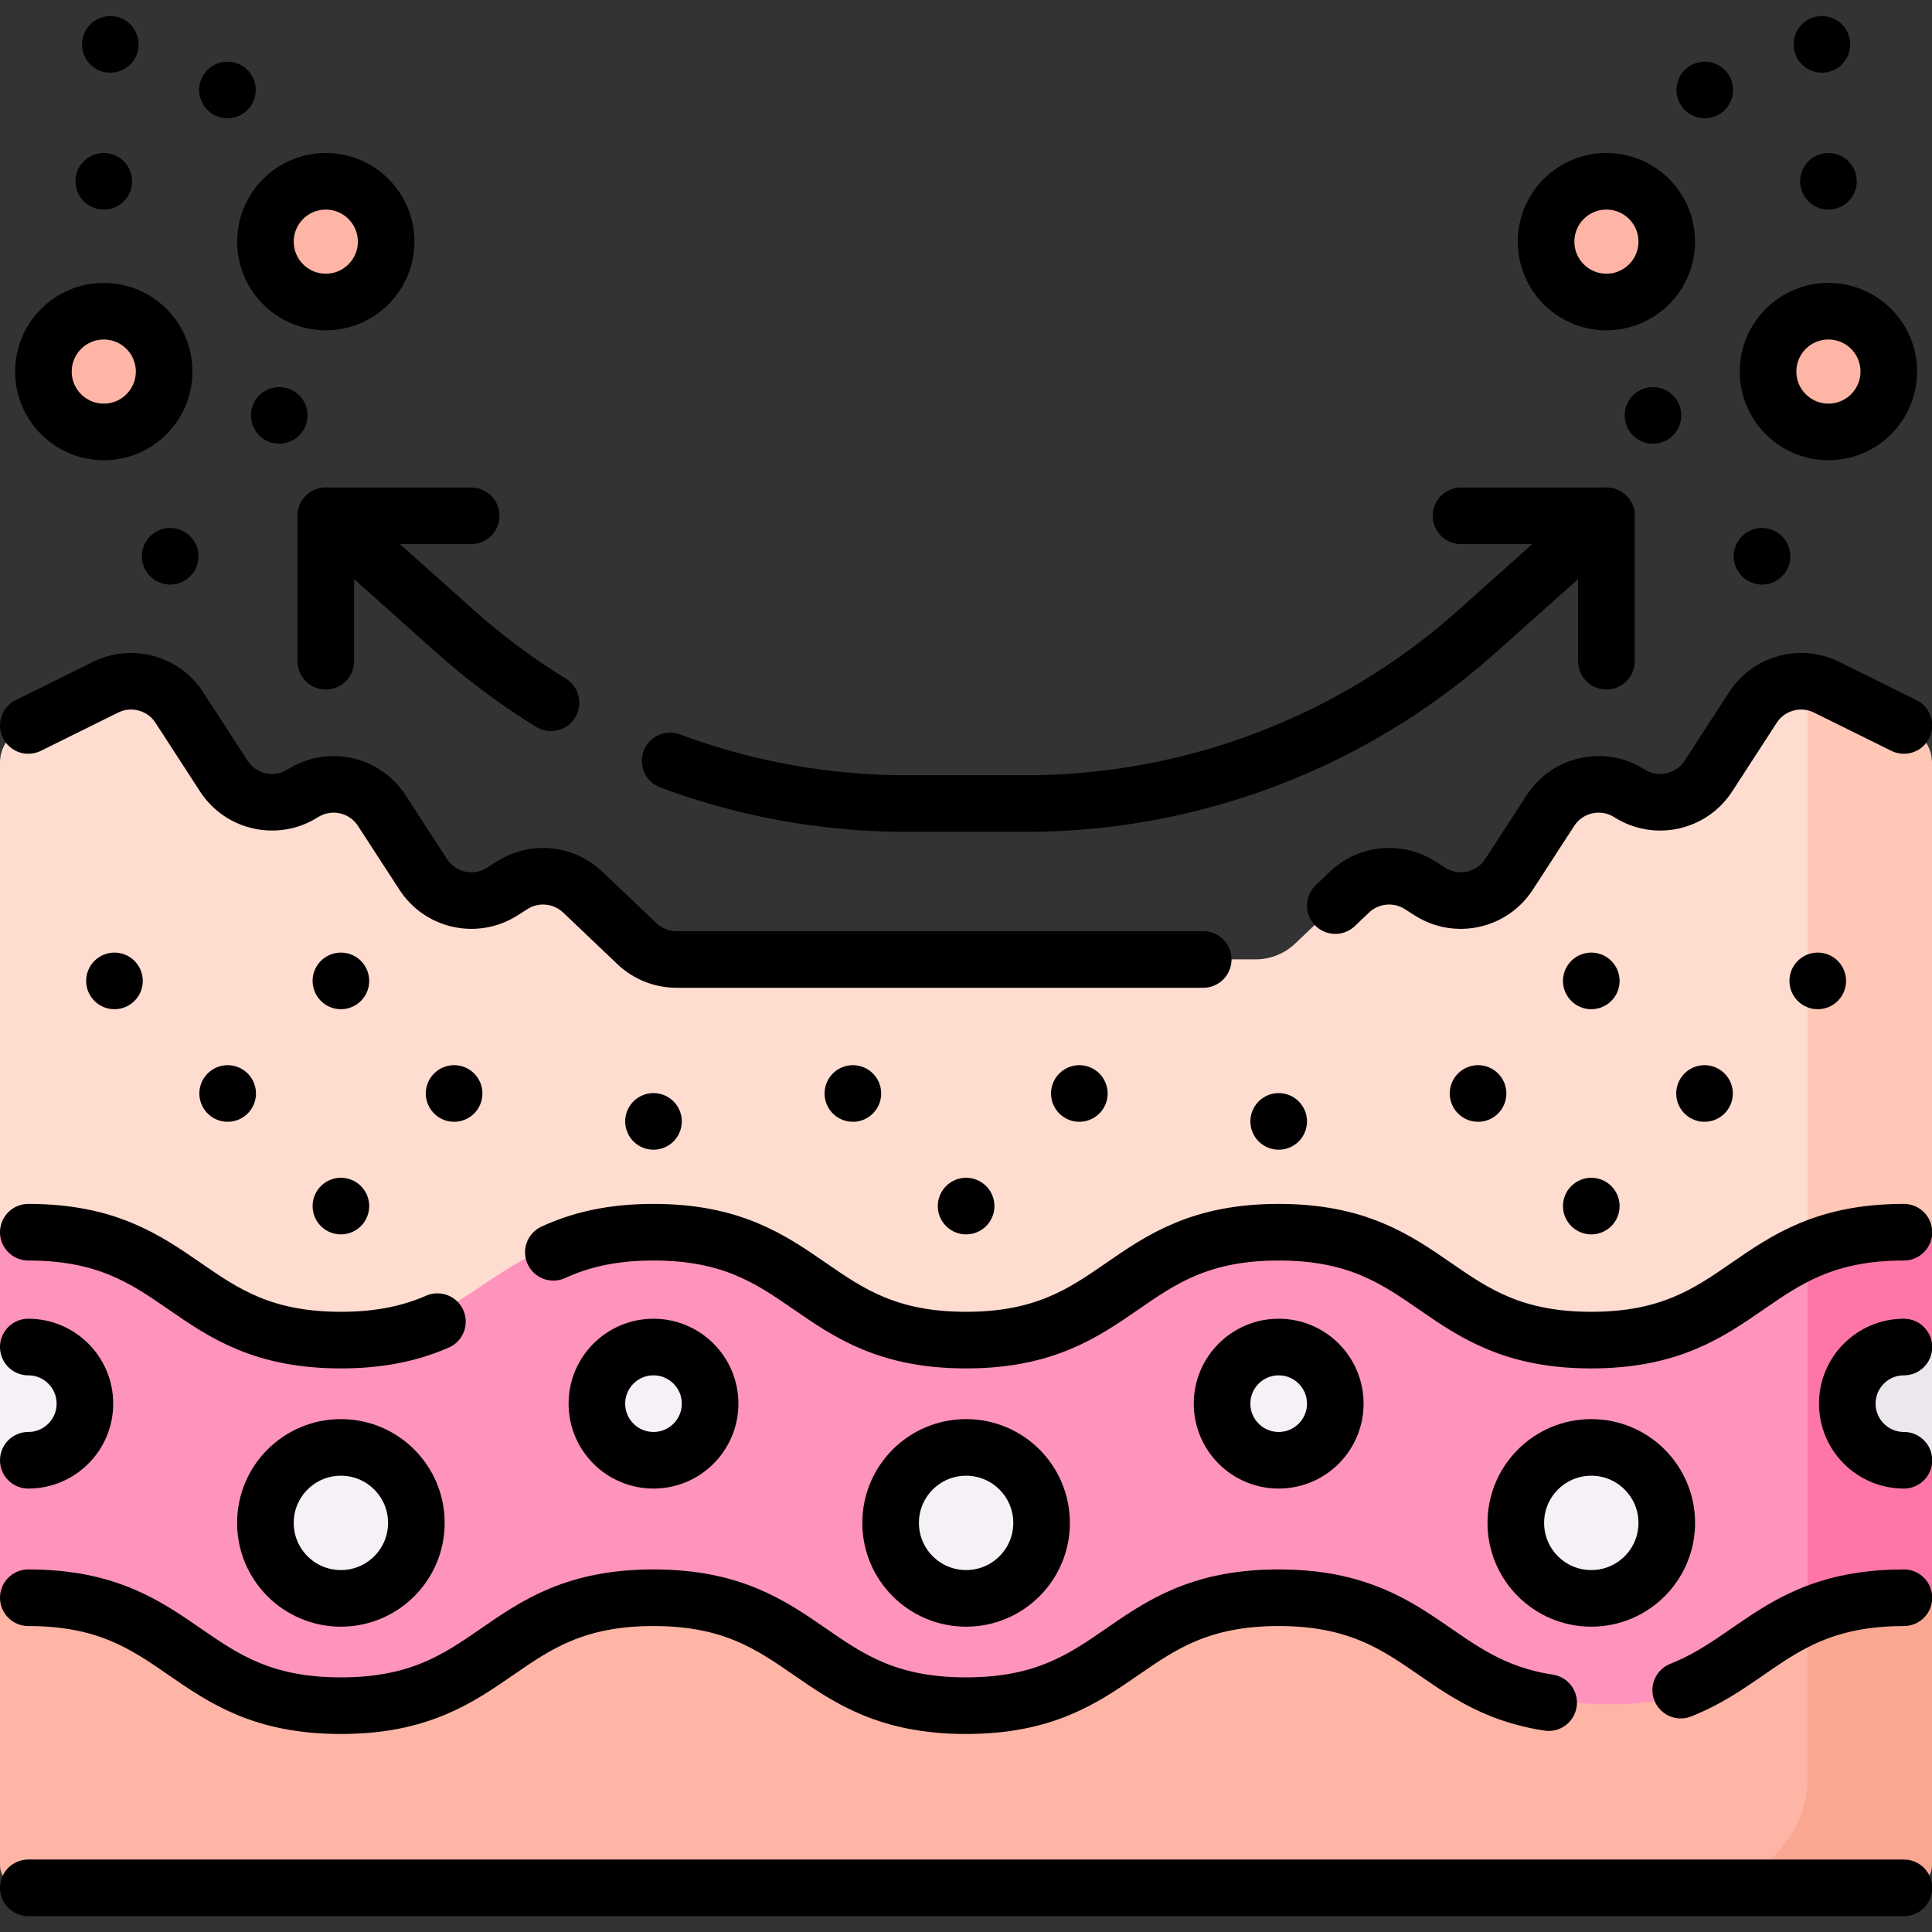 <?xml version="1.0" encoding="UTF-8"?>
<svg xmlns="http://www.w3.org/2000/svg" xmlns:xlink="http://www.w3.org/1999/xlink" width="600px" height="600px" viewBox="0 0 600 600" version="1.1">
<rect x="0" y="0" width="600" height="600" fill="#333333" stroke="none"/>
<g id="surface1">
<path style=" stroke:none;fill-rule:nonzero;fill:rgb(100%,86.275%,81.569%);fill-opacity:1;" d="M 595.055 243.68 L 586.887 441.074 L 21.328 431.207 L 0 382.281 L 0 236.898 C 0 232.441 2.527 228.371 6.523 226.395 L 33 213.297 C 40.992 209.336 50.684 211.996 55.535 219.484 L 69.492 240.988 C 74.824 249.191 85.758 251.582 94.02 246.344 C 96.984 244.469 100.301 243.566 103.57 243.566 C 109.418 243.566 115.137 246.438 118.547 251.699 L 131.414 271.516 C 136.734 279.719 147.68 282.109 155.941 276.871 L 159.082 274.867 C 165.996 270.484 175.008 271.363 180.949 277.012 L 197.766 293.02 C 201.094 296.172 205.488 297.941 210.07 297.941 L 389.93 297.941 C 394.512 297.941 398.906 296.172 402.234 293.02 L 419.051 277.012 C 424.984 271.363 434 270.48 440.918 274.867 L 444.059 276.871 C 452.32 282.109 463.266 279.719 468.586 271.516 L 481.453 251.699 C 486.773 243.484 497.719 241.105 505.98 246.344 C 514.242 251.582 525.184 249.191 530.508 240.988 L 544.465 219.484 C 549.316 211.996 559.008 209.336 567 213.297 Z M 595.055 243.68 "/>
<path style=" stroke:none;fill-rule:nonzero;fill:rgb(100%,70.98%,64.706%);fill-opacity:1;" d="M 592.176 572.816 C 592.176 576.695 588.93 579.848 584.934 579.848 L 534.625 586.223 L 7.242 586.223 C 3.246 586.223 0 583.07 0 579.191 L 0 495.789 L 21.332 435.52 L 580.684 451.012 Z M 592.176 572.816 "/>
<path style=" stroke:none;fill-rule:nonzero;fill:rgb(100%,78.039%,71.373%);fill-opacity:1;" d="M 600 236.898 L 600 382.281 L 586.887 441.074 L 561.363 441.074 L 561.363 211.598 C 563.285 211.832 565.184 212.395 567 213.297 L 593.477 226.395 C 597.473 228.371 600 232.441 600 236.898 Z M 600 236.898 "/>
<path style=" stroke:none;fill-rule:nonzero;fill:rgb(97.647%,65.49%,56.863%);fill-opacity:1;" d="M 586.883 441.074 L 561.367 441.074 L 561.367 552.102 C 561.367 570.945 545.633 586.223 526.219 586.223 L 592.754 586.223 C 596.758 586.223 600 583.074 600 579.191 L 600 495.789 L 586.27 443.824 Z M 586.883 441.074 "/>
<path style=" stroke:none;fill-rule:nonzero;fill:rgb(99.608%,57.647%,73.333%);fill-opacity:1;" d="M 499.996 415.793 C 449.992 415.793 449.992 382.281 399.992 382.281 C 349.992 382.281 349.992 415.793 299.992 415.793 C 249.992 415.793 249.992 382.281 199.996 382.281 C 149.996 382.281 149.996 415.793 99.996 415.793 C 50 415.793 50 382.281 0 382.281 L 0 418.293 L 4.461 435.871 L 0 453.449 L 0 495.793 C 50 495.793 50 529.305 99.996 529.305 C 149.996 529.305 149.996 495.793 199.996 495.793 C 249.992 495.793 249.992 529.305 299.992 529.305 C 349.992 529.305 349.992 495.793 399.992 495.793 C 449.992 495.793 449.992 529.305 499.996 529.305 C 539.852 529.305 547.941 508.012 574.906 499.371 L 574.906 385.859 C 547.941 394.496 539.852 415.793 499.996 415.793 Z M 499.996 415.793 "/>
<path style=" stroke:none;fill-rule:nonzero;fill:rgb(99.608%,46.275%,65.882%);fill-opacity:1;" d="M 600 382.281 L 600 418.293 L 595.812 438.152 L 600 453.449 L 600 495.789 C 582.363 495.789 570.953 499.961 561.367 505.363 L 561.367 391.855 C 570.953 386.453 582.363 382.281 600 382.281 Z M 600 382.281 "/>
<path style=" stroke:none;fill-rule:nonzero;fill:rgb(96.471%,94.118%,96.863%);fill-opacity:1;" d="M 324.145 472.551 C 324.145 459.605 313.336 449.113 300 449.113 C 286.664 449.113 275.855 459.605 275.855 472.551 C 275.855 485.492 286.664 495.988 300 495.988 C 313.336 495.988 324.145 485.492 324.145 472.551 Z M 324.145 472.551 "/>
<path style=" stroke:none;fill-rule:nonzero;fill:rgb(96.471%,94.118%,96.863%);fill-opacity:1;" d="M 124.145 472.551 C 124.145 459.605 113.332 449.113 99.996 449.113 C 86.664 449.113 75.852 459.605 75.852 472.551 C 75.852 485.492 86.664 495.988 99.996 495.988 C 113.332 495.988 124.145 485.492 124.145 472.551 Z M 124.145 472.551 "/>
<path style=" stroke:none;fill-rule:nonzero;fill:rgb(96.471%,94.118%,96.863%);fill-opacity:1;" d="M 524.141 472.551 C 524.141 459.605 513.332 449.113 499.996 449.113 C 486.66 449.113 475.852 459.605 475.852 472.551 C 475.852 485.492 486.66 495.988 499.996 495.988 C 513.332 495.988 524.141 485.492 524.141 472.551 Z M 524.141 472.551 "/>
<path style=" stroke:none;fill-rule:nonzero;fill:rgb(96.471%,94.118%,96.863%);fill-opacity:1;" d="M 218.105 435.52 C 218.105 425.812 209.996 417.941 199.996 417.941 C 189.996 417.941 181.887 425.812 181.887 435.52 C 181.887 445.23 189.996 453.098 199.996 453.098 C 209.996 453.098 218.105 445.23 218.105 435.52 Z M 218.105 435.52 "/>
<path style=" stroke:none;fill-rule:nonzero;fill:rgb(96.471%,94.118%,96.863%);fill-opacity:1;" d="M 418.102 435.52 C 418.102 425.812 409.992 417.941 399.992 417.941 C 389.988 417.941 381.883 425.812 381.883 435.52 C 381.883 445.23 389.988 453.098 399.992 453.098 C 409.992 453.098 418.102 445.23 418.102 435.52 Z M 418.102 435.52 "/>
<path style=" stroke:none;fill-rule:nonzero;fill:rgb(92.549%,90.196%,92.941%);fill-opacity:1;" d="M 600 418.293 L 600 453.449 C 590.004 453.449 581.891 445.586 581.891 435.871 C 581.891 426.168 590.004 418.293 600 418.293 Z M 600 418.293 "/>
<path style=" stroke:none;fill-rule:nonzero;fill:rgb(96.471%,94.118%,96.863%);fill-opacity:1;" d="M 18.109 435.871 C 18.109 445.586 9.996 453.449 0 453.449 L 0 418.293 C 9.996 418.293 18.109 426.168 18.109 435.871 Z M 18.109 435.871 "/>
<path style=" stroke:none;fill-rule:nonzero;fill:rgb(100%,70.98%,64.706%);fill-opacity:1;" d="M 517.574 75.035 C 517.574 64.688 509.184 56.297 498.832 56.297 C 488.484 56.297 480.094 64.688 480.094 75.035 C 480.094 85.387 488.484 93.777 498.832 93.777 C 509.184 93.777 517.574 85.387 517.574 75.035 Z M 517.574 75.035 "/>
<path style=" stroke:none;fill-rule:nonzero;fill:rgb(100%,70.98%,64.706%);fill-opacity:1;" d="M 586.516 115.379 C 586.516 105.031 578.125 96.641 567.773 96.641 C 557.422 96.641 549.031 105.031 549.031 115.379 C 549.031 125.73 557.422 134.121 567.773 134.121 C 578.125 134.121 586.516 125.73 586.516 115.379 Z M 586.516 115.379 "/>
<path style=" stroke:none;fill-rule:nonzero;fill:rgb(100%,70.98%,64.706%);fill-opacity:1;" d="M 119.906 75.035 C 119.906 64.688 111.516 56.297 101.168 56.297 C 90.816 56.297 82.426 64.688 82.426 75.035 C 82.426 85.387 90.816 93.777 101.168 93.777 C 111.516 93.777 119.906 85.387 119.906 75.035 Z M 119.906 75.035 "/>
<path style=" stroke:none;fill-rule:nonzero;fill:rgb(100%,70.98%,64.706%);fill-opacity:1;" d="M 50.969 115.379 C 50.969 105.031 42.578 96.641 32.227 96.641 C 21.875 96.641 13.484 105.031 13.484 115.379 C 13.484 125.73 21.875 134.121 32.227 134.121 C 42.578 134.121 50.969 125.73 50.969 115.379 Z M 50.969 115.379 "/>
<path style="fill:none;stroke-width:15;stroke-linecap:round;stroke-linejoin:round;stroke:rgb(0%,0%,0%);stroke-opacity:1;stroke-miterlimit:10;" d="M 7.5 500.243 L 504.5 500.243 M 146.63 331.833 C 153.49 328.683 161.75 326.513 173.16 326.513 C 214.58 326.513 214.58 355.103 255.99 355.103 C 297.41 355.103 297.41 326.513 338.83 326.513 C 380.24 326.513 380.24 355.103 421.66 355.103 C 463.08 355.103 463.08 326.513 504.5 326.513 M 7.5 326.513 C 48.92 326.513 48.92 355.103 90.33 355.103 C 101.22 355.103 109.24 353.123 115.91 350.213 M 445.36 447.853 C 465.44 439.953 472.96 423.373 504.5 423.373 M 7.5 423.373 C 48.92 423.373 48.92 451.973 90.33 451.973 C 131.75 451.973 131.75 423.373 173.16 423.373 C 214.58 423.373 214.58 451.973 255.99 451.973 C 297.41 451.973 297.41 423.373 338.83 423.373 C 376.08 423.373 379.82 446.523 410.36 451.163 " transform="matrix(1.172,0,0,1.172,0,0)"/>
<path style="fill:none;stroke-width:15;stroke-linecap:round;stroke-linejoin:round;stroke:rgb(0%,0%,0%);stroke-opacity:1;stroke-miterlimit:10;" d="M 276 403.54 C 276 392.493 267.047 383.54 256 383.54 C 244.953 383.54 236 392.493 236 403.54 C 236 414.587 244.953 423.54 256 423.54 C 267.047 423.54 276 414.587 276 403.54 Z M 276 403.54 " transform="matrix(1.172,0,0,1.172,0,0)"/>
<path style="fill:none;stroke-width:15;stroke-linecap:round;stroke-linejoin:round;stroke:rgb(0%,0%,0%);stroke-opacity:1;stroke-miterlimit:10;" d="M 110.33 403.54 C 110.33 392.493 101.377 383.54 90.33 383.54 C 79.287 383.54 70.33 392.493 70.33 403.54 C 70.33 414.587 79.287 423.54 90.33 423.54 C 101.377 423.54 110.33 414.587 110.33 403.54 Z M 110.33 403.54 " transform="matrix(1.172,0,0,1.172,0,0)"/>
<path style="fill:none;stroke-width:15;stroke-linecap:round;stroke-linejoin:round;stroke:rgb(0%,0%,0%);stroke-opacity:1;stroke-miterlimit:10;" d="M 441.663 403.54 C 441.663 392.493 432.71 383.54 421.663 383.54 C 410.617 383.54 401.663 392.493 401.663 403.54 C 401.663 414.587 410.617 423.54 421.663 423.54 C 432.71 423.54 441.663 414.587 441.663 403.54 Z M 441.663 403.54 " transform="matrix(1.172,0,0,1.172,0,0)"/>
<path style="fill:none;stroke-width:15;stroke-linecap:round;stroke-linejoin:round;stroke:rgb(0%,0%,0%);stroke-opacity:1;stroke-miterlimit:10;" d="M 188.163 371.943 C 188.163 363.66 181.447 356.943 173.163 356.943 C 164.88 356.943 158.163 363.66 158.163 371.943 C 158.163 380.227 164.88 386.943 173.163 386.943 C 181.447 386.943 188.163 380.227 188.163 371.943 Z M 188.163 371.943 " transform="matrix(1.172,0,0,1.172,0,0)"/>
<path style="fill:none;stroke-width:15;stroke-linecap:round;stroke-linejoin:round;stroke:rgb(0%,0%,0%);stroke-opacity:1;stroke-miterlimit:10;" d="M 353.827 371.943 C 353.827 363.66 347.11 356.943 338.827 356.943 C 330.543 356.943 323.827 363.66 323.827 371.943 C 323.827 380.227 330.543 386.943 338.827 386.943 C 347.11 386.943 353.827 380.227 353.827 371.943 Z M 353.827 371.943 " transform="matrix(1.172,0,0,1.172,0,0)"/>
<path style="fill:none;stroke-width:15;stroke-linecap:round;stroke-linejoin:round;stroke:rgb(0%,0%,0%);stroke-opacity:1;stroke-miterlimit:10;" d="M 504.5 386.943 C 496.217 386.943 489.5 380.227 489.5 371.943 C 489.5 363.66 496.217 356.943 504.5 356.943 M 7.5 386.943 C 15.783 386.943 22.5 380.227 22.5 371.943 C 22.5 363.66 15.783 356.943 7.5 356.943 M 90.33 319.59 L 90.33 319.59 M 120.333 289.753 L 120.333 289.753 M 60.327 289.753 L 60.327 289.753 M 256 319.59 L 256 319.59 M 286.003 289.753 L 286.003 289.753 M 225.997 289.753 L 225.997 289.753 M 421.663 319.59 L 421.663 319.59 M 451.667 289.753 L 451.667 289.753 M 391.66 289.753 L 391.66 289.753 M 338.83 297.15 L 338.83 297.15 M 173.163 297.15 L 173.163 297.15 M 421.663 259.92 L 421.663 259.92 M 481.67 259.92 L 481.67 259.92 M 30.33 259.92 L 30.33 259.92 M 90.33 259.92 L 90.33 259.92 M 353.83 239.963 L 357.59 236.383 C 362.653 231.567 370.347 230.81 376.25 234.553 L 378.93 236.263 C 385.98 240.733 395.32 238.693 399.86 231.693 L 410.84 214.783 C 415.38 207.773 424.72 205.743 431.77 210.213 C 438.82 214.683 448.157 212.647 452.7 205.643 L 464.5 187.453 C 468.7 180.973 477.1 178.673 484.02 182.103 L 504.5 192.233 M 7.5 192.233 L 27.98 182.103 C 34.9 178.673 43.3 180.973 47.5 187.453 L 59.3 205.643 C 63.85 212.643 73.18 214.683 80.23 210.213 C 82.76 208.613 85.59 207.843 88.38 207.843 C 93.37 207.843 98.25 210.293 101.16 214.783 L 112.14 231.693 C 116.68 238.693 126.02 240.733 133.07 236.263 L 135.75 234.553 C 141.65 230.813 149.34 231.563 154.41 236.383 L 168.76 250.043 C 171.6 252.733 175.35 254.243 179.26 254.243 L 318.83 254.243 " transform="matrix(1.172,0,0,1.172,0,0)"/>
<path style="fill:none;stroke-width:15;stroke-linecap:round;stroke-linejoin:round;stroke:rgb(0%,0%,0%);stroke-opacity:1;stroke-miterlimit:10;" d="M 441.663 64.03 C 441.663 55.2 434.503 48.04 425.67 48.04 C 416.84 48.04 409.68 55.2 409.68 64.03 C 409.68 72.863 416.84 80.023 425.67 80.023 C 434.503 80.023 441.663 72.863 441.663 64.03 Z M 441.663 64.03 " transform="matrix(1.172,0,0,1.172,0,0)"/>
<path style="fill:none;stroke-width:15;stroke-linecap:round;stroke-linejoin:round;stroke:rgb(0%,0%,0%);stroke-opacity:1;stroke-miterlimit:10;" d="M 500.493 98.457 C 500.493 89.627 493.333 82.467 484.5 82.467 C 475.667 82.467 468.507 89.627 468.507 98.457 C 468.507 107.29 475.667 114.45 484.5 114.45 C 493.333 114.45 500.493 107.29 500.493 98.457 Z M 500.493 98.457 " transform="matrix(1.172,0,0,1.172,0,0)"/>
<path style="fill:none;stroke-width:15;stroke-linecap:round;stroke-linejoin:round;stroke:rgb(0%,0%,0%);stroke-opacity:1;stroke-miterlimit:10;" d="M 484.5 48.04 L 484.5 48.04 M 451.737 23.84 L 451.737 23.84 M 482.77 11.757 L 482.77 11.757 M 466.907 147.397 L 466.907 147.397 M 438.007 110.073 L 438.007 110.073 " transform="matrix(1.172,0,0,1.172,0,0)"/>
<path style="fill:none;stroke-width:15;stroke-linecap:round;stroke-linejoin:round;stroke:rgb(0%,0%,0%);stroke-opacity:1;stroke-miterlimit:10;" d="M 102.32 64.03 C 102.32 55.2 95.16 48.04 86.33 48.04 C 77.497 48.04 70.337 55.2 70.337 64.03 C 70.337 72.863 77.497 80.023 86.33 80.023 C 95.16 80.023 102.32 72.863 102.32 64.03 Z M 102.32 64.03 " transform="matrix(1.172,0,0,1.172,0,0)"/>
<path style="fill:none;stroke-width:15;stroke-linecap:round;stroke-linejoin:round;stroke:rgb(0%,0%,0%);stroke-opacity:1;stroke-miterlimit:10;" d="M 43.493 98.457 C 43.493 89.627 36.333 82.467 27.5 82.467 C 18.667 82.467 11.507 89.627 11.507 98.457 C 11.507 107.29 18.667 114.45 27.5 114.45 C 36.333 114.45 43.493 107.29 43.493 98.457 Z M 43.493 98.457 " transform="matrix(1.172,0,0,1.172,0,0)"/>
<path style="fill:none;stroke-width:15;stroke-linecap:round;stroke-linejoin:round;stroke:rgb(0%,0%,0%);stroke-opacity:1;stroke-miterlimit:10;" d="M 27.5 48.04 L 27.5 48.04 M 60.263 23.84 L 60.263 23.84 M 29.23 11.757 L 29.23 11.757 M 45.093 147.397 L 45.093 147.397 M 73.993 110.073 L 73.993 110.073 M 387.143 136.683 L 425.67 136.683 L 425.67 175.213 " transform="matrix(1.172,0,0,1.172,0,0)"/>
<path style="fill:none;stroke-width:15;stroke-linecap:round;stroke-linejoin:round;stroke:rgb(0%,0%,0%);stroke-opacity:1;stroke-miterlimit:10;" d="M 177.57 201.633 C 185.42 204.563 193.45 206.933 201.6 208.723 C 214.24 211.503 227.18 212.923 240.21 212.923 L 271.79 212.923 C 297.84 212.923 323.57 207.253 347.2 196.323 C 355.25 192.603 363 188.283 370.39 183.433 C 377.78 178.583 384.82 173.183 391.43 167.273 L 425.67 136.683 M 86.33 136.683 L 120.57 167.273 C 128.473 174.33 136.987 180.673 146.01 186.223 " transform="matrix(1.172,0,0,1.172,0,0)"/>
<path style="fill:none;stroke-width:15;stroke-linecap:round;stroke-linejoin:round;stroke:rgb(0%,0%,0%);stroke-opacity:1;stroke-miterlimit:10;" d="M 124.857 136.683 L 86.33 136.683 L 86.33 175.213 " transform="matrix(1.172,0,0,1.172,0,0)"/>
</g>
</svg>
